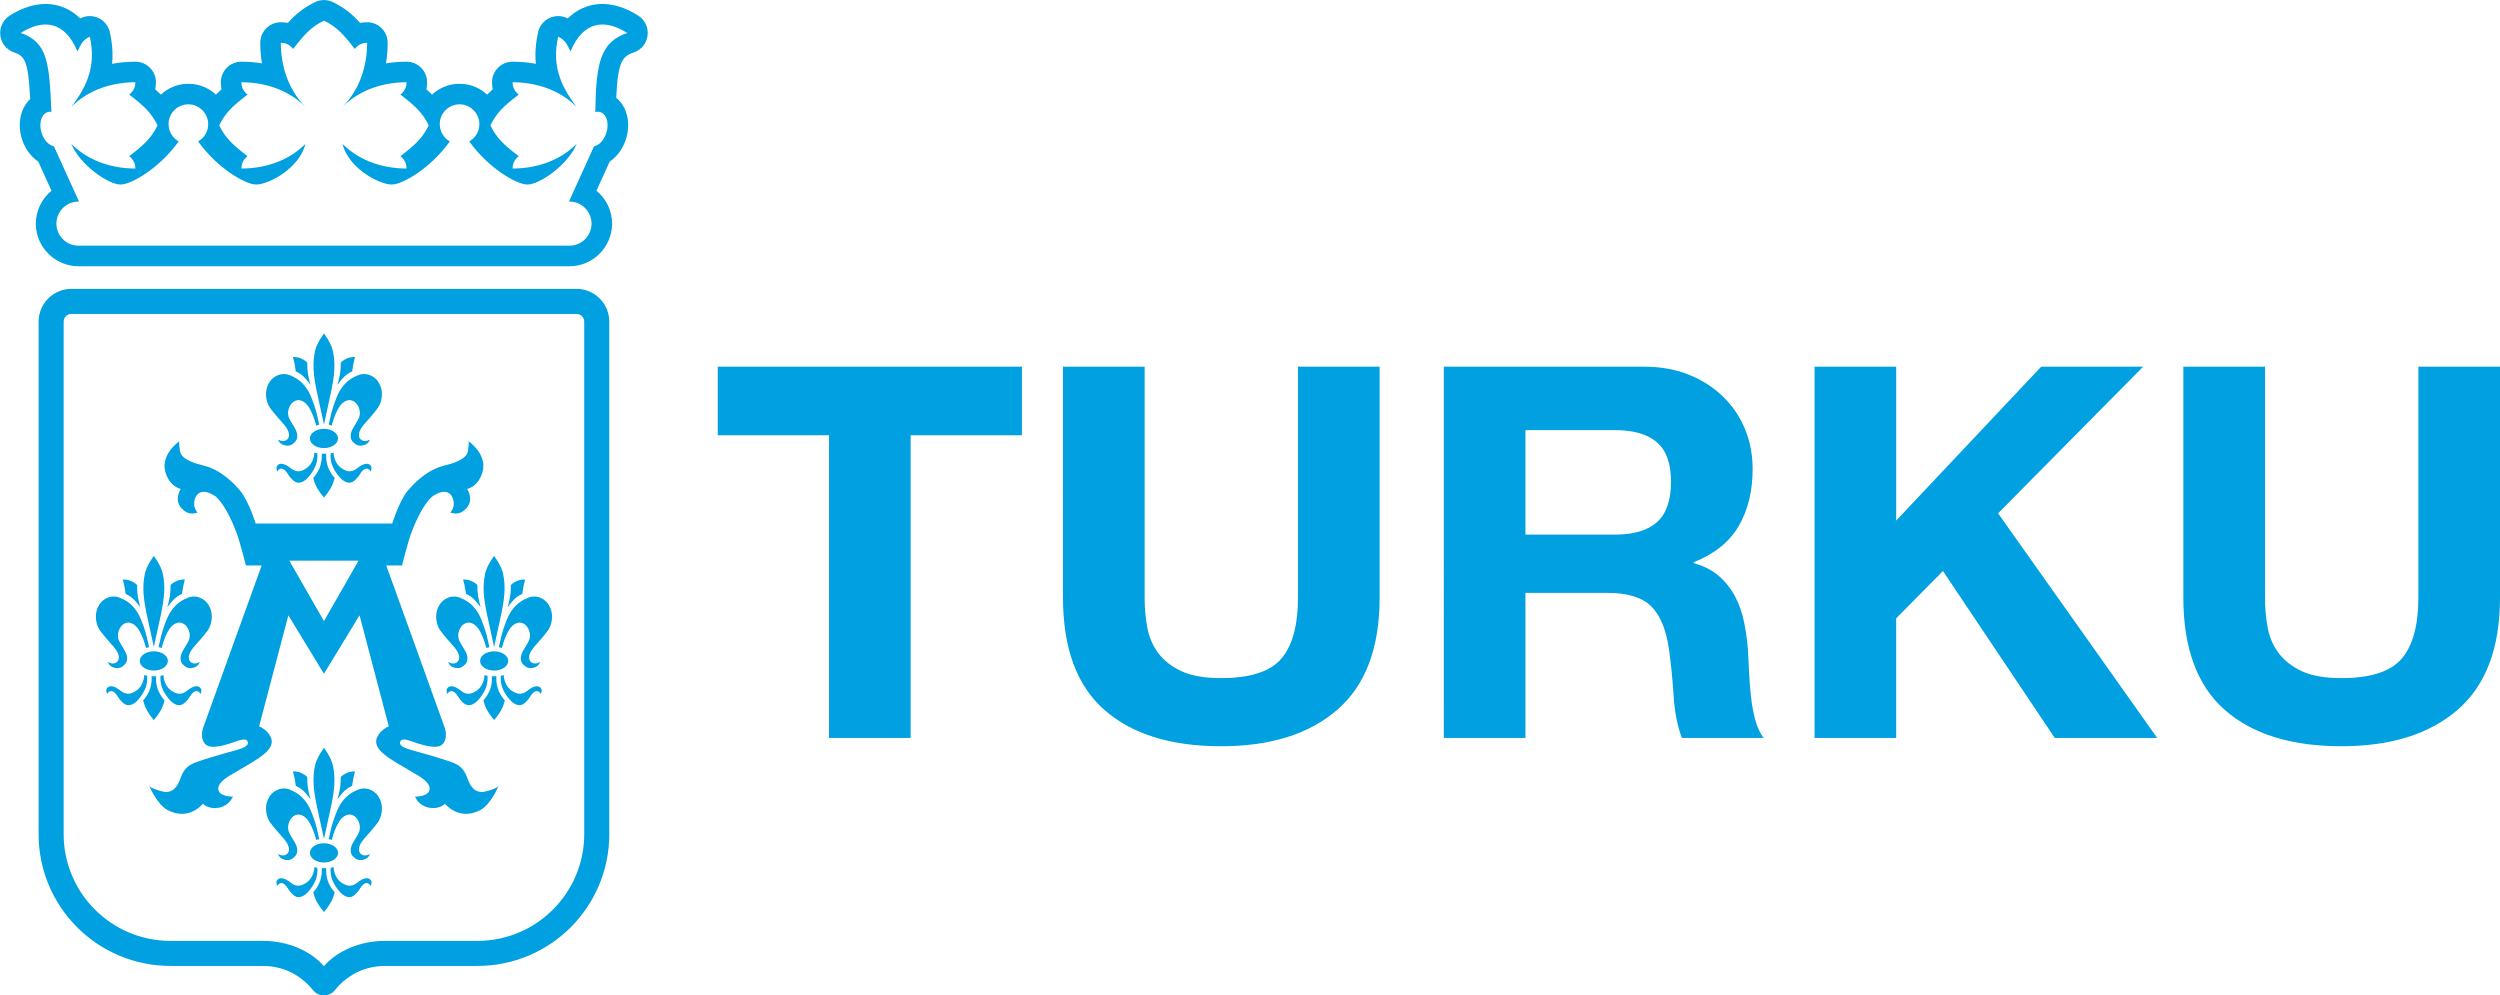 <?xml version="1.0" encoding="UTF-8" standalone="no"?>
<svg
   xmlns:dc="http://purl.org/dc/elements/1.1/"
   xmlns:cc="http://creativecommons.org/ns#"
   xmlns:rdf="http://www.w3.org/1999/02/22-rdf-syntax-ns#"
   xmlns:svg="http://www.w3.org/2000/svg"
   xmlns="http://www.w3.org/2000/svg"
   xmlns:sodipodi="http://sodipodi.sourceforge.net/DTD/sodipodi-0.dtd"
   xmlns:inkscape="http://www.inkscape.org/namespaces/inkscape"
   width="1000"
   height="398.127"
   viewBox="0 0 1000 398.127"
   version="1.1"
   id="svg4572"
   sodipodi:docname="Raisio Logo Negative.svg"
   inkscape:version="0.92.4 (5da689c313, 2019-01-14)">
  <defs
     id="defs4576" />
  <sodipodi:namedview
     pagecolor="#ffffff"
     bordercolor="#666666"
     borderopacity="1"
     objecttolerance="10"
     gridtolerance="10"
     guidetolerance="10"
     inkscape:pageopacity="0"
     inkscape:pageshadow="2"
     inkscape:window-width="1920"
     inkscape:window-height="1017"
     id="namedview4574"
     showgrid="false"
     fit-margin-top="0"
     fit-margin-left="0"
     fit-margin-right="0"
     fit-margin-bottom="0"
     inkscape:zoom="0.64648438"
     inkscape:cx="831.10497"
     inkscape:cy="142.7159"
     inkscape:window-x="1912"
     inkscape:window-y="-8"
     inkscape:window-maximized="1"
     inkscape:current-layer="svg4572" />
  <!-- Generator: Sketch 52.5 (67469) - http://www.bohemiancoding.com/sketch -->
  <title
     id="title4559">Raisio Logo Negative</title>
  <desc
     id="desc4561">Created with Sketch.</desc>
  <g
     transform="matrix(7.207,0,0,-7.207,983.156,283.822)"
     id="g7292">
    <path
       inkscape:connector-curvature="0"
       id="path7294"
       style="fill:#00a0e1;fill-opacity:1;fill-rule:nonzero;stroke:none"
       d="m 0,0 c -1.559,-1.358 -3.714,-2.036 -6.464,-2.036 -2.789,0 -4.949,0.674 -6.479,2.021 -1.529,1.346 -2.294,3.424 -2.294,6.232 V 19.03 h 4.531 V 6.217 c 0,-0.558 0.048,-1.106 0.144,-1.644 0.096,-0.539 0.298,-1.016 0.606,-1.428 0.308,-0.414 0.736,-0.752 1.284,-1.011 0.549,-0.26 1.285,-0.389 2.208,-0.389 1.615,0 2.731,0.361 3.347,1.082 0.616,0.721 0.924,1.852 0.924,3.39 V 19.03 h 4.53 V 6.217 C 2.337,3.428 1.558,1.356 0,0 m -31.176,19.03 v -8.542 l 8.05,8.542 h 5.657 l -8.051,-8.138 8.83,-12.466 h -5.685 l -6.204,9.263 -2.597,-2.625 v -6.638 h -4.531 V 19.03 Z M -46.789,9.709 c 1.039,0 1.818,0.231 2.337,0.692 0.519,0.463 0.779,1.213 0.779,2.252 0,1 -0.26,1.726 -0.779,2.178 -0.519,0.452 -1.298,0.678 -2.337,0.678 h -4.963 v -5.8 z m 1.615,9.321 c 0.924,0 1.756,-0.149 2.497,-0.447 0.74,-0.298 1.375,-0.708 1.905,-1.228 0.528,-0.518 0.932,-1.119 1.211,-1.802 0.279,-0.683 0.418,-1.419 0.418,-2.207 0,-1.213 -0.255,-2.262 -0.764,-3.145 -0.511,-0.885 -1.342,-1.559 -2.496,-2.022 V 8.122 c 0.558,-0.154 1.019,-0.389 1.385,-0.707 0.365,-0.318 0.664,-0.693 0.894,-1.124 0.231,-0.433 0.399,-0.911 0.505,-1.43 0.106,-0.52 0.178,-1.038 0.217,-1.558 0.019,-0.327 0.039,-0.711 0.058,-1.155 0.019,-0.442 0.052,-0.894 0.101,-1.356 0.048,-0.461 0.125,-0.9 0.231,-1.312 0.105,-0.414 0.264,-0.765 0.476,-1.054 h -4.532 c -0.25,0.654 -0.403,1.433 -0.461,2.339 -0.057,0.902 -0.144,1.768 -0.26,2.596 -0.154,1.077 -0.48,1.865 -0.98,2.366 -0.501,0.5 -1.318,0.75 -2.454,0.75 h -4.529 v -8.051 h -4.531 V 19.03 Z M -62.183,0 c -1.558,-1.358 -3.713,-2.036 -6.463,-2.036 -2.79,0 -4.949,0.674 -6.479,2.021 -1.529,1.346 -2.294,3.424 -2.294,6.232 V 19.03 h 4.531 V 6.217 c 0,-0.558 0.048,-1.106 0.144,-1.644 0.096,-0.539 0.298,-1.016 0.606,-1.428 0.307,-0.414 0.736,-0.752 1.284,-1.011 0.549,-0.26 1.284,-0.389 2.208,-0.389 1.615,0 2.731,0.361 3.347,1.082 0.615,0.721 0.923,1.852 0.923,3.39 V 19.03 h 4.531 V 6.217 c 0,-2.789 -0.78,-4.861 -2.338,-6.217 M -96.58,15.222 v 3.808 h 16.882 v -3.808 h -6.176 V -1.574 h -4.53 v 16.796 z m -7.411,-22.139 c 0,-3.264 -2.657,-5.921 -5.921,-5.921 h -5.124 c -1.408,0 -2.667,-0.561 -3.402,-1.404 -0.735,0.843 -1.993,1.404 -3.402,1.404 h -5.123 c -3.264,0 -5.921,2.656 -5.921,5.92 v 28.445 c 0,0.238 0.194,0.432 0.432,0.432 h 14.017 v 0 h 14.012 c 0.238,0 0.432,-0.193 0.432,-0.431 z m -0.432,30.267 h -14.017 v -0.001 h -14.012 c -1.007,0 -1.822,-0.816 -1.822,-1.822 V -6.918 c 0,-4.037 3.273,-7.31 7.311,-7.31 h 5.123 c 0.687,0 1.332,-0.191 1.82,-0.492 0.376,-0.222 0.706,-0.512 0.975,-0.852 0.154,-0.197 0.384,-0.293 0.61,-0.287 v 10e-4 c 0.224,-0.005 0.452,0.091 0.606,0.286 0.268,0.341 0.599,0.631 0.975,0.852 0.487,0.302 1.132,0.492 1.818,0.492 h 5.124 c 4.038,0 7.311,3.273 7.311,7.311 v 28.445 c 0,1.006 -0.816,1.822 -1.822,1.822 m -1.57,-18.945 c 0.148,0.214 0.401,0.85 0.004,1.449 -0.188,0.282 -0.639,0.554 -1.123,0.349 -0.224,-0.095 -0.74,-0.303 -1.092,-1.029 -0.12,-0.247 -0.295,-0.735 -0.381,-1.076 -0.067,-0.268 -0.144,-0.636 -0.144,-0.636 0,0 0.042,-0.009 0.086,-0.021 0.04,-0.012 0.081,-0.028 0.081,-0.028 0,0 0.138,0.589 0.414,1.029 0.188,0.301 0.563,0.551 0.906,0.243 0.192,-0.173 0.348,-0.586 0.148,-0.928 -0.062,-0.109 -0.175,-0.314 -0.27,-0.461 -0.095,-0.148 -0.268,-0.535 -0.022,-0.788 0.124,-0.129 0.32,-0.301 0.674,-0.156 0.213,0.087 0.273,0.286 0.273,0.286 0,0 -0.334,-0.207 -0.541,0.036 -0.081,0.097 -0.172,0.339 0.181,0.769 0.117,0.142 0.619,0.692 0.806,0.962 m -1.277,2.811 c 0,0 -0.221,0.022 -0.461,-0.083 -0.232,-0.101 -0.333,-0.223 -0.333,-0.223 0,0 0,-0.367 -0.04,-0.618 -0.045,-0.285 -0.142,-0.617 -0.142,-0.617 0,0 0.22,0.307 0.407,0.482 0.186,0.172 0.412,0.264 0.412,0.264 0,0 0.025,0.233 0.066,0.429 0.041,0.197 0.091,0.366 0.091,0.366 m -1.38,-2.161 c 0.28,1.231 0.284,1.832 0.157,2.472 -0.094,0.466 -0.501,1.001 -0.501,1.001 0,0 -0.408,-0.535 -0.501,-1.001 -0.127,-0.64 -0.123,-1.241 0.157,-2.472 0.069,-0.306 0.344,-1.583 0.344,-1.583 0,0 0.275,1.277 0.344,1.583 m -0.099,-9.299 c 0,0 -0.054,-0.133 -0.721,-0.302 -0.719,-0.182 -0.951,0.58 -1.012,0.754 -0.262,0.754 -0.772,0.831 -1.205,0.987 -0.432,0.155 -1.723,0.508 -1.947,0.572 -0.677,0.193 -0.61,0.387 -0.548,0.492 0.119,0.197 0.609,-0.026 0.928,-0.13 0.502,-0.162 0.837,-0.219 1.098,-0.187 0.492,0.059 0.562,0.627 0.433,1.016 -0.103,0.312 -3.257,9.038 -3.257,9.038 h 0.875 c 0,0 0.323,1.303 0.53,1.848 0.524,1.384 1.024,1.905 1.193,2.013 0.812,0.527 1.054,-0.002 1.101,-0.145 0.166,-0.505 -0.144,-0.771 -0.144,-0.771 0,0 0.14,-0.058 0.281,-0.062 0.246,-0.007 0.444,0.113 0.613,0.295 0.44,0.472 0.042,1.073 0.042,1.073 0,0 0.593,0.096 0.845,0.911 0.309,1.002 -0.77,1.736 -0.77,1.736 0,0 0.046,-0.07 -0.034,-0.556 -0.08,-0.486 -0.921,-0.7 -1.321,-0.799 -0.932,-0.232 -1.609,-0.919 -2.006,-1.38 -0.478,-0.556 -0.871,-1.833 -0.871,-1.833 h -3.791 -0.001 -3.79 c 0,0 -0.394,1.277 -0.872,1.833 -0.396,0.461 -1.073,1.148 -2.006,1.38 -0.399,0.099 -1.24,0.313 -1.321,0.799 -0.08,0.486 -0.033,0.556 -0.033,0.556 0,0 -1.08,-0.734 -0.77,-1.736 0.251,-0.815 0.845,-0.911 0.845,-0.911 0,0 -0.398,-0.601 0.041,-1.073 0.169,-0.182 0.367,-0.302 0.613,-0.295 0.141,0.004 0.282,0.062 0.282,0.062 0,0 -0.311,0.266 -0.145,0.771 0.046,0.143 0.289,0.672 1.102,0.145 0.168,-0.108 0.669,-0.629 1.192,-2.013 0.208,-0.545 0.531,-1.848 0.531,-1.848 h 0.875 c 0,0 -3.155,-8.726 -3.258,-9.038 -0.128,-0.389 -0.059,-0.957 0.433,-1.016 0.261,-0.032 0.596,0.025 1.098,0.187 0.32,0.104 0.809,0.327 0.928,0.13 0.062,-0.105 0.129,-0.299 -0.547,-0.492 -0.225,-0.064 -1.516,-0.417 -1.948,-0.572 -0.433,-0.156 -0.943,-0.233 -1.205,-0.987 -0.061,-0.174 -0.293,-0.936 -1.011,-0.754 -0.667,0.169 -0.721,0.302 -0.721,0.302 0,0 0.413,-1.033 1.036,-1.348 1.185,-0.6 1.934,0.366 1.934,0.366 0,0 0.31,-0.351 0.946,-0.207 0.24,0.054 0.463,0.21 0.595,0.389 0.068,0.09 0.123,0.211 0.123,0.211 0,0 -0.655,-0.012 -0.784,0.313 -0.07,0.176 -0.063,0.429 0.576,0.839 0.204,0.131 1.182,0.676 1.586,0.95 0.416,0.281 0.974,0.702 0.711,1.225 -0.21,0.416 -0.634,0.575 -0.634,0.575 l 1.623,6.163 1.975,-3.243 h 0.001 l 1.975,3.243 1.623,-6.163 c 0,0 -0.424,-0.159 -0.634,-0.575 -0.263,-0.523 0.296,-0.944 0.711,-1.225 0.404,-0.274 1.381,-0.819 1.586,-0.95 0.64,-0.41 0.647,-0.663 0.576,-0.839 -0.129,-0.325 -0.783,-0.313 -0.783,-0.313 0,0 0.054,-0.121 0.122,-0.211 0.133,-0.179 0.356,-0.335 0.595,-0.389 0.635,-0.144 0.946,0.207 0.946,0.207 0,0 0.749,-0.966 1.936,-0.366 0.621,0.315 1.035,1.348 1.035,1.348 m -7.767,12.509 -1.921,-3.356 h -0.001 l -1.921,3.356 h 1.921 0.001 z m 1.08,8.489 c 0.147,0.213 0.401,0.85 0.003,1.448 -0.188,0.283 -0.638,0.554 -1.122,0.349 -0.223,-0.095 -0.741,-0.302 -1.093,-1.028 -0.119,-0.248 -0.294,-0.735 -0.381,-1.077 -0.067,-0.268 -0.144,-0.635 -0.144,-0.635 0,0 0.043,-0.009 0.087,-0.022 0.04,-0.011 0.08,-0.027 0.08,-0.027 0,0 0.138,0.589 0.414,1.029 0.189,0.3 0.564,0.551 0.907,0.242 0.192,-0.172 0.348,-0.585 0.148,-0.928 -0.063,-0.108 -0.174,-0.313 -0.271,-0.462 -0.095,-0.147 -0.267,-0.533 -0.022,-0.787 0.125,-0.129 0.321,-0.301 0.675,-0.156 0.213,0.087 0.273,0.286 0.273,0.286 0,0 -0.335,-0.206 -0.541,0.036 -0.082,0.097 -0.173,0.339 0.181,0.77 0.117,0.141 0.619,0.691 0.806,0.962 m -2.657,0.65 c 0.279,1.23 0.284,1.831 0.156,2.472 -0.093,0.466 -0.5,1 -0.5,1 0,0 -0.408,-0.534 -0.501,-1 -0.127,-0.641 -0.123,-1.242 0.156,-2.472 0.07,-0.307 0.345,-1.583 0.345,-1.583 0,0 0.275,1.276 0.344,1.583 m -1.179,-4.467 c 0.078,0.092 0.332,0.4 0.431,0.791 0.056,0.226 0.035,0.49 0.035,0.49 l -0.163,0.044 c 0,0 -0.005,-0.556 -0.422,-0.852 -0.224,-0.158 -0.521,-0.307 -0.87,-0.033 -0.06,0.047 -0.405,0.345 -0.663,0.243 -0.081,-0.031 -0.163,-0.105 -0.148,-0.255 0.004,-0.052 0.038,-0.158 0.038,-0.158 0,0 0.086,0.189 0.266,0.162 0.191,-0.028 0.339,-0.326 0.401,-0.408 0.063,-0.082 0.281,-0.371 0.51,-0.371 0.136,0 0.335,0.049 0.585,0.347 m 1.429,-0.081 c 0,0 -0.187,0.192 -0.323,0.49 -0.197,0.429 -0.144,0.854 -0.144,0.854 0,0 -0.036,-0.002 -0.064,-0.002 -0.03,0 -0.063,-0.002 -0.063,-0.002 0,0 -0.034,0.002 -0.062,0.002 -0.029,0 -0.066,0.002 -0.066,0.002 0,0 0.053,-0.425 -0.143,-0.854 -0.137,-0.298 -0.324,-0.49 -0.324,-0.49 0,0 0.075,-0.315 0.209,-0.549 0.16,-0.282 0.386,-0.541 0.386,-0.541 0,0 0.225,0.259 0.385,0.541 0.133,0.234 0.209,0.549 0.209,0.549 m -0.594,1.656 c 0.43,0 0.781,0.239 0.781,0.535 0,0.295 -0.351,0.534 -0.781,0.534 -0.431,0 -0.781,-0.239 -0.781,-0.534 0,-0.296 0.35,-0.535 0.781,-0.535 m 0.953,-1.102 c -0.416,0.296 -0.421,0.852 -0.421,0.852 l -0.163,-0.044 c 0,0 -0.022,-0.264 0.034,-0.49 0.099,-0.391 0.354,-0.699 0.431,-0.791 0.251,-0.298 0.45,-0.347 0.585,-0.347 0.229,0 0.447,0.289 0.51,0.371 0.063,0.082 0.21,0.38 0.402,0.408 0.18,0.027 0.265,-0.162 0.265,-0.162 0,0 0.034,0.106 0.039,0.158 0.014,0.15 -0.068,0.224 -0.149,0.255 -0.257,0.102 -0.603,-0.196 -0.662,-0.243 -0.349,-0.274 -0.647,-0.125 -0.871,0.033 m -2.835,5.141 c -0.484,0.205 -0.935,-0.066 -1.123,-0.349 -0.398,-0.598 -0.144,-1.235 0.003,-1.448 0.188,-0.271 0.689,-0.821 0.806,-0.962 0.354,-0.431 0.264,-0.673 0.181,-0.77 -0.206,-0.242 -0.541,-0.036 -0.541,-0.036 0,0 0.06,-0.199 0.274,-0.286 0.354,-0.145 0.55,0.027 0.674,0.156 0.245,0.254 0.074,0.64 -0.022,0.787 -0.095,0.149 -0.207,0.354 -0.27,0.462 -0.201,0.343 -0.044,0.756 0.148,0.928 0.343,0.309 0.717,0.058 0.906,-0.242 0.277,-0.44 0.414,-1.029 0.414,-1.029 0,0 0.041,0.016 0.08,0.027 0.044,0.013 0.087,0.022 0.087,0.022 0,0 -0.077,0.367 -0.144,0.635 -0.086,0.342 -0.261,0.829 -0.381,1.077 -0.352,0.726 -0.869,0.933 -1.092,1.028 m -7.217,-13.496 c 0.279,1.231 0.283,1.832 0.156,2.472 -0.093,0.466 -0.501,1.001 -0.501,1.001 0,0 -0.407,-0.535 -0.5,-1.001 -0.127,-0.64 -0.123,-1.241 0.155,-2.472 0.07,-0.306 0.345,-1.583 0.345,-1.583 0,0 0.275,1.277 0.345,1.583 m -1.092,0.62 c 0,0 -0.097,0.332 -0.143,0.617 -0.04,0.251 -0.039,0.618 -0.039,0.618 0,0 -0.101,0.122 -0.333,0.223 -0.241,0.105 -0.462,0.083 -0.462,0.083 0,0 0.05,-0.169 0.091,-0.366 0.041,-0.196 0.066,-0.429 0.066,-0.429 0,0 0.226,-0.092 0.411,-0.264 0.188,-0.175 0.409,-0.482 0.409,-0.482 m -1.135,0.528 c -0.483,0.205 -0.935,-0.067 -1.123,-0.349 -0.398,-0.599 -0.144,-1.235 0.004,-1.449 0.188,-0.27 0.689,-0.82 0.806,-0.962 0.354,-0.43 0.262,-0.672 0.181,-0.769 -0.206,-0.243 -0.542,-0.036 -0.542,-0.036 0,0 0.061,-0.199 0.274,-0.286 0.354,-0.145 0.55,0.027 0.674,0.156 0.246,0.253 0.074,0.64 -0.022,0.788 -0.095,0.147 -0.207,0.352 -0.271,0.461 -0.199,0.342 -0.042,0.755 0.149,0.928 0.342,0.308 0.718,0.058 0.906,-0.243 0.276,-0.44 0.415,-1.029 0.415,-1.029 0,0 0.04,0.016 0.08,0.028 0.044,0.012 0.086,0.021 0.086,0.021 0,0 -0.076,0.368 -0.144,0.636 -0.085,0.341 -0.261,0.829 -0.381,1.076 -0.352,0.726 -0.868,0.934 -1.092,1.029 m -0.753,-5.186 c 0.005,-0.053 0.038,-0.158 0.038,-0.158 0,0 0.087,0.189 0.266,0.162 0.192,-0.028 0.339,-0.326 0.402,-0.408 0.062,-0.082 0.281,-0.372 0.51,-0.372 0.136,0 0.335,0.05 0.585,0.347 0.077,0.093 0.332,0.4 0.43,0.792 0.057,0.226 0.035,0.489 0.035,0.489 l -0.163,0.045 c 0,0 -0.004,-0.556 -0.422,-0.852 -0.223,-0.158 -0.521,-0.308 -0.87,-0.033 -0.06,0.047 -0.405,0.345 -0.662,0.243 -0.081,-0.032 -0.163,-0.104 -0.149,-0.255 m 5.27,0 c 0.015,0.151 -0.067,0.223 -0.148,0.255 -0.258,0.102 -0.603,-0.196 -0.662,-0.243 -0.349,-0.275 -0.647,-0.125 -0.871,0.033 -0.417,0.296 -0.422,0.852 -0.422,0.852 l -0.162,-0.045 c 0,0 -0.022,-0.263 0.034,-0.489 0.098,-0.392 0.354,-0.699 0.43,-0.792 0.251,-0.297 0.45,-0.347 0.585,-0.347 0.23,0 0.448,0.29 0.511,0.372 0.063,0.082 0.21,0.38 0.402,0.408 0.18,0.027 0.265,-0.162 0.265,-0.162 0,0 0.033,0.105 0.038,0.158 m -1.855,1.681 c 0,0.295 -0.349,0.535 -0.78,0.535 -0.431,0 -0.78,-0.24 -0.78,-0.535 0,-0.294 0.349,-0.533 0.78,-0.533 0.431,0 0.78,0.239 0.78,0.533 m 0.854,4.152 c 0.04,0.197 0.091,0.366 0.091,0.366 0,0 -0.221,0.022 -0.463,-0.083 -0.231,-0.101 -0.333,-0.223 -0.333,-0.223 0,0 0.002,-0.367 -0.039,-0.618 -0.045,-0.285 -0.142,-0.617 -0.142,-0.617 0,0 0.22,0.307 0.408,0.482 0.185,0.172 0.411,0.264 0.411,0.264 0,0 0.026,0.233 0.067,0.429 m 0.248,-0.647 c -0.223,-0.095 -0.74,-0.303 -1.092,-1.029 -0.12,-0.247 -0.295,-0.735 -0.381,-1.076 -0.068,-0.268 -0.144,-0.636 -0.144,-0.636 0,0 0.042,-0.009 0.087,-0.021 0.039,-0.012 0.08,-0.028 0.08,-0.028 0,0 0.138,0.589 0.414,1.029 0.189,0.301 0.564,0.551 0.906,0.243 0.193,-0.173 0.349,-0.586 0.149,-0.928 -0.063,-0.109 -0.176,-0.314 -0.271,-0.461 -0.095,-0.148 -0.267,-0.535 -0.022,-0.788 0.125,-0.129 0.32,-0.301 0.674,-0.156 0.213,0.087 0.274,0.286 0.274,0.286 0,0 -0.335,-0.207 -0.541,0.036 -0.082,0.097 -0.173,0.339 0.18,0.769 0.117,0.142 0.619,0.692 0.806,0.962 0.148,0.214 0.402,0.85 0.004,1.449 -0.188,0.282 -0.639,0.554 -1.123,0.349 m -2.476,-5.695 c 0,0 0.075,-0.315 0.209,-0.55 0.159,-0.281 0.385,-0.54 0.385,-0.54 0,0 0.226,0.259 0.386,0.54 0.133,0.235 0.209,0.55 0.209,0.55 0,0 -0.188,0.192 -0.323,0.49 -0.197,0.429 -0.144,0.854 -0.144,0.854 0,0 -0.037,-0.002 -0.066,-0.002 -0.029,0 -0.062,-0.002 -0.062,-0.002 0,0 -0.033,0.002 -0.062,0.002 -0.028,0 -0.065,0.002 -0.065,0.002 0,0 0.053,-0.425 -0.143,-0.854 -0.137,-0.298 -0.324,-0.49 -0.324,-0.49 m 8.882,-5.004 c 0.188,-0.175 0.408,-0.481 0.408,-0.481 0,0 -0.097,0.331 -0.142,0.616 -0.041,0.251 -0.039,0.619 -0.039,0.619 0,0 -0.102,0.121 -0.334,0.222 -0.24,0.106 -0.462,0.083 -0.462,0.083 0,0 0.051,-0.169 0.091,-0.365 0.041,-0.197 0.066,-0.43 0.066,-0.43 0,0 0.227,-0.092 0.412,-0.264 m -1.849,-0.303 c -0.398,-0.598 -0.144,-1.235 0.003,-1.448 0.188,-0.271 0.689,-0.821 0.806,-0.962 0.354,-0.431 0.264,-0.672 0.181,-0.769 -0.206,-0.244 -0.541,-0.037 -0.541,-0.037 0,0 0.06,-0.199 0.274,-0.286 0.354,-0.144 0.55,0.028 0.674,0.156 0.245,0.254 0.074,0.64 -0.022,0.788 -0.095,0.148 -0.207,0.353 -0.27,0.461 -0.201,0.342 -0.044,0.756 0.148,0.929 0.343,0.307 0.717,0.057 0.906,-0.243 0.277,-0.44 0.414,-1.03 0.414,-1.03 0,0 0.041,0.017 0.08,0.028 0.044,0.013 0.087,0.022 0.087,0.022 0,0 -0.077,0.367 -0.144,0.635 -0.086,0.341 -0.261,0.829 -0.381,1.076 -0.352,0.727 -0.869,0.934 -1.092,1.029 -0.484,0.205 -0.935,-0.067 -1.123,-0.349 m 0.37,-4.837 c 0.004,-0.052 0.038,-0.158 0.038,-0.158 0,0 0.086,0.189 0.265,0.162 0.192,-0.029 0.34,-0.325 0.402,-0.408 0.063,-0.082 0.281,-0.371 0.51,-0.371 0.136,0 0.335,0.049 0.586,0.347 0.077,0.092 0.331,0.4 0.43,0.791 0.056,0.226 0.035,0.489 0.035,0.489 l -0.163,0.044 c 0,0 -0.005,-0.555 -0.422,-0.851 -0.224,-0.158 -0.521,-0.307 -0.87,-0.033 -0.06,0.046 -0.405,0.345 -0.663,0.244 -0.081,-0.033 -0.163,-0.106 -0.148,-0.256 m 2.04,-0.509 c 0,0 0.075,-0.315 0.209,-0.549 0.16,-0.282 0.386,-0.542 0.386,-0.542 0,0 0.225,0.26 0.385,0.542 0.133,0.234 0.209,0.549 0.209,0.549 0,0 -0.187,0.192 -0.323,0.49 -0.197,0.429 -0.144,0.854 -0.144,0.854 0,0 -0.036,-10e-4 -0.064,-10e-4 -0.03,0 -0.063,-0.003 -0.063,-0.003 0,0 -0.034,0.003 -0.063,0.003 -0.028,0 -0.065,10e-4 -0.065,10e-4 0,0 0.053,-0.425 -0.143,-0.854 -0.137,-0.298 -0.324,-0.49 -0.324,-0.49 m 1.429,0.081 c 0.251,-0.298 0.45,-0.347 0.585,-0.347 0.229,0 0.447,0.289 0.51,0.371 0.063,0.083 0.21,0.379 0.402,0.408 0.18,0.027 0.265,-0.162 0.265,-0.162 0,0 0.034,0.106 0.039,0.158 0.014,0.15 -0.068,0.223 -0.149,0.256 -0.257,0.101 -0.603,-0.198 -0.662,-0.244 -0.349,-0.274 -0.647,-0.125 -0.871,0.033 -0.416,0.296 -0.421,0.851 -0.421,0.851 l -0.163,-0.044 c 0,0 -0.022,-0.263 0.034,-0.489 0.099,-0.391 0.354,-0.699 0.431,-0.791 m -0.834,2.644 c -0.431,0 -0.781,-0.24 -0.781,-0.534 0,-0.295 0.35,-0.534 0.781,-0.534 0.43,0 0.781,0.239 0.781,0.534 0,0.294 -0.351,0.534 -0.781,0.534 m 0,0.24 c 0,0 0.275,1.276 0.344,1.583 0.279,1.23 0.284,1.832 0.156,2.472 -0.093,0.466 -0.5,1.001 -0.5,1.001 0,0 -0.408,-0.535 -0.501,-1.001 -0.127,-0.64 -0.123,-1.242 0.156,-2.472 0.07,-0.307 0.345,-1.583 0.345,-1.583 m 1.633,3.378 c 0.041,0.196 0.091,0.365 0.091,0.365 0,0 -0.221,0.023 -0.462,-0.083 -0.231,-0.101 -0.332,-0.222 -0.332,-0.222 0,0 0,-0.368 -0.039,-0.619 -0.047,-0.285 -0.143,-0.616 -0.143,-0.616 0,0 0.22,0.306 0.407,0.481 0.186,0.172 0.412,0.264 0.412,0.264 0,0 0.025,0.233 0.066,0.43 m 1.368,-2.445 c 0.147,0.213 0.401,0.85 0.003,1.448 -0.188,0.282 -0.638,0.554 -1.122,0.349 -0.223,-0.095 -0.741,-0.302 -1.093,-1.029 -0.119,-0.247 -0.294,-0.735 -0.381,-1.076 -0.067,-0.268 -0.144,-0.635 -0.144,-0.635 0,0 0.043,-0.009 0.087,-0.022 0.04,-0.011 0.08,-0.028 0.08,-0.028 0,0 0.138,0.59 0.414,1.03 0.189,0.3 0.564,0.55 0.907,0.243 0.192,-0.173 0.348,-0.587 0.148,-0.929 -0.063,-0.108 -0.174,-0.313 -0.271,-0.461 -0.095,-0.148 -0.267,-0.534 -0.022,-0.788 0.125,-0.128 0.321,-0.3 0.675,-0.156 0.213,0.087 0.273,0.286 0.273,0.286 0,0 -0.335,-0.207 -0.541,0.037 -0.082,0.097 -0.173,0.338 0.181,0.769 0.117,0.141 0.619,0.691 0.806,0.962 m 6.827,6.205 c 0.134,0.235 0.21,0.55 0.21,0.55 0,0 -0.188,0.192 -0.324,0.49 -0.197,0.429 -0.143,0.854 -0.143,0.854 0,0 -0.038,-0.002 -0.066,-0.002 -0.029,0 -0.062,-0.002 -0.062,-0.002 0,0 -0.033,0.002 -0.062,0.002 -0.029,0 -0.066,0.002 -0.066,0.002 0,0 0.054,-0.425 -0.143,-0.854 -0.137,-0.298 -0.324,-0.49 -0.324,-0.49 0,0 0.076,-0.315 0.21,-0.55 0.16,-0.281 0.385,-0.54 0.385,-0.54 0,0 0.225,0.259 0.385,0.54 m -0.385,3.275 c -0.431,0 -0.78,-0.24 -0.78,-0.535 0,-0.294 0.349,-0.533 0.78,-0.533 0.431,0 0.781,0.239 0.781,0.533 0,0.295 -0.35,0.535 -0.781,0.535 m -2.487,-1.961 c -0.081,-0.032 -0.162,-0.105 -0.149,-0.255 0.006,-0.053 0.039,-0.158 0.039,-0.158 0,0 0.086,0.189 0.266,0.162 0.191,-0.028 0.339,-0.326 0.401,-0.408 0.063,-0.082 0.281,-0.372 0.511,-0.372 0.135,0 0.334,0.05 0.585,0.347 0.077,0.093 0.332,0.4 0.43,0.792 0.057,0.226 0.035,0.489 0.035,0.489 l -0.163,0.045 c 0,0 -0.005,-0.556 -0.421,-0.852 -0.225,-0.158 -0.523,-0.308 -0.871,-0.033 -0.06,0.047 -0.405,0.345 -0.663,0.243 m 1.331,4.885 c 0.188,-0.175 0.408,-0.482 0.408,-0.482 0,0 -0.096,0.332 -0.142,0.617 -0.041,0.251 -0.04,0.618 -0.04,0.618 0,0 -0.101,0.122 -0.333,0.223 -0.24,0.105 -0.462,0.083 -0.462,0.083 0,0 0.051,-0.169 0.092,-0.366 0.041,-0.196 0.066,-0.429 0.066,-0.429 0,0 0.226,-0.092 0.411,-0.264 m 0.747,-2.059 c -0.086,0.341 -0.261,0.829 -0.381,1.076 -0.351,0.726 -0.869,0.934 -1.092,1.029 -0.483,0.205 -0.935,-0.067 -1.123,-0.349 -0.398,-0.599 -0.144,-1.235 0.004,-1.449 0.187,-0.27 0.689,-0.82 0.806,-0.962 0.353,-0.43 0.263,-0.672 0.181,-0.769 -0.206,-0.243 -0.542,-0.037 -0.542,-0.037 0,0 0.06,-0.198 0.274,-0.285 0.353,-0.145 0.55,0.027 0.674,0.156 0.246,0.253 0.074,0.64 -0.022,0.788 -0.095,0.147 -0.208,0.352 -0.271,0.461 -0.199,0.342 -0.042,0.755 0.149,0.928 0.342,0.308 0.718,0.058 0.906,-0.243 0.276,-0.44 0.414,-1.029 0.414,-1.029 0,0 0.041,0.016 0.08,0.028 0.044,0.012 0.087,0.021 0.087,0.021 0,0 -0.076,0.368 -0.144,0.636 m 1.243,-3.51 c 0.251,-0.297 0.45,-0.346 0.585,-0.346 0.229,0 0.448,0.289 0.51,0.371 0.063,0.082 0.211,0.38 0.402,0.408 0.18,0.027 0.266,-0.162 0.266,-0.162 0,0 0.033,0.105 0.038,0.158 0.014,0.15 -0.068,0.223 -0.149,0.255 -0.258,0.102 -0.602,-0.196 -0.662,-0.243 -0.348,-0.275 -0.646,-0.125 -0.87,0.033 -0.417,0.296 -0.422,0.852 -0.422,0.852 l -0.163,-0.045 c 0,0 -0.022,-0.263 0.035,-0.489 0.098,-0.392 0.353,-0.699 0.43,-0.792 m -8.553,18.977 c 0,0 -0.221,0.022 -0.462,-0.083 -0.231,-0.102 -0.332,-0.224 -0.332,-0.224 0,0 0,-0.367 -0.039,-0.618 -0.047,-0.285 -0.143,-0.616 -0.143,-0.616 0,0 0.22,0.307 0.407,0.481 0.186,0.172 0.412,0.264 0.412,0.264 0,0 0.025,0.232 0.066,0.429 0.041,0.197 0.091,0.367 0.091,0.367 m -2.472,-1.541 c 0,0 -0.097,0.331 -0.142,0.616 -0.041,0.251 -0.039,0.618 -0.039,0.618 0,0 -0.102,0.122 -0.334,0.224 -0.24,0.105 -0.462,0.083 -0.462,0.083 0,0 0.051,-0.17 0.091,-0.367 0.041,-0.197 0.066,-0.429 0.066,-0.429 0,0 0.227,-0.092 0.412,-0.264 0.188,-0.174 0.408,-0.481 0.408,-0.481 m 15.806,15.135 c 0.106,0.031 0.214,0.03 0.314,-0.012 0.337,-0.138 0.465,-0.666 0.288,-1.179 -0.134,-0.386 -0.402,-0.654 -0.67,-0.705 l -1.394,-3.068 h 0.025 c 0.678,0 1.227,-0.548 1.229,-1.225 v 0.005 -0.009 0.004 c -0.002,-0.676 -0.551,-1.225 -1.229,-1.225 h -27.243 c -0.678,0 -1.227,0.549 -1.229,1.225 v -0.004 0.009 -0.005 c 0.002,0.677 0.551,1.225 1.229,1.225 h 0.026 l -1.394,3.068 c -0.268,0.051 -0.537,0.319 -0.671,0.705 -0.178,0.513 -0.049,1.041 0.288,1.179 0.078,0.032 0.161,0.04 0.244,0.028 -0.114,2.725 -0.212,3.863 -1.701,4.379 1.3,0.821 2.463,0.615 3.147,-1.027 0.205,0.411 0.274,0.616 0.684,0.821 0.342,-1.505 -0.068,-2.667 -1.026,-3.899 1.026,1.026 2.394,1.368 3.558,1.368 0,-0.205 -0.069,-0.479 -0.343,-0.684 0.889,-0.684 1.231,-1.027 1.574,-1.71 -0.343,-0.685 -0.685,-1.027 -1.574,-1.711 0.274,-0.205 0.343,-0.478 0.343,-0.684 -1.164,0 -2.532,0.342 -3.558,1.368 0.479,-1.162 2.052,-2.257 2.736,-2.257 0.579,0 2.136,0.88 3.223,2.393 -0.334,0.189 -0.56,0.548 -0.56,0.959 0,0.649 0.561,1.166 1.225,1.093 0.51,-0.055 0.921,-0.475 0.97,-0.985 0.044,-0.456 -0.191,-0.861 -0.555,-1.067 1.087,-1.513 2.644,-2.393 3.223,-2.393 0.684,0 2.395,0.889 2.736,2.257 -1.026,-1.026 -2.394,-1.368 -3.557,-1.368 0,0.206 0.068,0.479 0.342,0.684 -0.889,0.684 -1.232,1.026 -1.574,1.711 0.342,0.683 0.685,1.026 1.574,1.71 -0.274,0.205 -0.342,0.479 -0.342,0.684 1.163,0 2.531,-0.342 3.557,-1.368 -1.026,1.026 -1.368,2.394 -1.368,3.557 0.206,0 0.479,-0.068 0.684,-0.342 0.684,0.89 1.026,1.232 1.711,1.574 0.684,-0.342 1.026,-0.684 1.71,-1.574 0.205,0.274 0.479,0.342 0.684,0.342 0,-1.163 -0.342,-2.531 -1.368,-3.557 1.026,1.026 2.394,1.368 3.558,1.368 0,-0.205 -0.069,-0.479 -0.343,-0.684 0.89,-0.684 1.232,-1.027 1.574,-1.71 -0.342,-0.685 -0.684,-1.027 -1.574,-1.711 0.274,-0.205 0.343,-0.478 0.343,-0.684 -1.164,0 -2.532,0.342 -3.558,1.368 0.342,-1.368 2.052,-2.257 2.736,-2.257 0.579,0 2.136,0.88 3.223,2.393 -0.334,0.189 -0.56,0.548 -0.56,0.959 0,0.649 0.561,1.166 1.225,1.093 0.509,-0.055 0.921,-0.475 0.97,-0.985 0.043,-0.456 -0.192,-0.861 -0.555,-1.067 1.087,-1.513 2.644,-2.393 3.223,-2.393 0.684,0 2.257,1.095 2.736,2.257 -1.026,-1.026 -2.394,-1.368 -3.557,-1.368 0,0.206 0.068,0.479 0.342,0.684 -0.89,0.684 -1.232,1.026 -1.574,1.711 0.342,0.683 0.684,1.026 1.574,1.71 -0.274,0.205 -0.342,0.479 -0.342,0.684 1.163,0 2.531,-0.342 3.557,-1.368 -0.957,1.232 -1.368,2.394 -1.026,3.899 0.41,-0.205 0.479,-0.41 0.684,-0.821 0.684,1.642 1.847,1.848 3.147,1.027 -1.492,-0.517 -1.732,-1.659 -1.771,-4.395 m 2.38,5.359 c -0.678,0.428 -1.346,0.645 -1.986,0.645 -0.481,0 -1.238,-0.13 -1.923,-0.804 -0.007,0.003 -0.014,0.006 -0.02,0.01 -0.314,0.156 -0.682,0.161 -0.999,0.011 -0.316,-0.15 -0.547,-0.437 -0.624,-0.778 -0.139,-0.614 -0.183,-1.196 -0.126,-1.763 -0.416,0.078 -0.849,0.118 -1.293,0.118 -0.63,0 -1.141,-0.51 -1.141,-1.14 0,-0.133 0.013,-0.263 0.038,-0.39 -0.112,-0.1 -0.215,-0.198 -0.312,-0.297 -0.343,0.32 -0.787,0.534 -1.278,0.588 -0.083,0.009 -0.166,0.014 -0.249,0.014 -0.589,0 -1.126,-0.229 -1.527,-0.602 -0.097,0.099 -0.2,0.197 -0.312,0.297 0.026,0.127 0.038,0.257 0.038,0.39 0,0.63 -0.511,1.14 -1.14,1.14 -0.391,0 -0.772,-0.03 -1.141,-0.092 0.061,0.37 0.091,0.751 0.091,1.141 0,0.63 -0.51,1.141 -1.14,1.141 -0.133,0 -0.264,-0.013 -0.391,-0.037 -0.447,0.502 -0.861,0.832 -1.493,1.148 -0.321,0.161 -0.699,0.161 -1.02,0 -0.633,-0.316 -1.046,-0.646 -1.495,-1.148 -0.126,0.024 -0.257,0.037 -0.39,0.037 -0.63,0 -1.14,-0.511 -1.14,-1.141 0,-0.39 0.031,-0.771 0.092,-1.141 -0.37,0.062 -0.751,0.092 -1.141,0.092 -0.63,0 -1.141,-0.51 -1.141,-1.14 0,-0.133 0.013,-0.263 0.038,-0.39 -0.112,-0.1 -0.215,-0.198 -0.312,-0.297 -0.343,0.32 -0.787,0.534 -1.278,0.588 -0.083,0.009 -0.166,0.014 -0.249,0.014 -0.59,0 -1.126,-0.229 -1.526,-0.602 -0.097,0.099 -0.2,0.197 -0.313,0.297 0.025,0.127 0.038,0.257 0.038,0.39 0,0.63 -0.511,1.14 -1.14,1.14 -0.444,0 -0.877,-0.04 -1.294,-0.118 0.057,0.567 0.014,1.149 -0.125,1.762 -0.078,0.342 -0.309,0.629 -0.625,0.779 -0.317,0.15 -0.684,0.145 -0.998,-0.011 -0.006,-0.004 -0.013,-0.007 -0.02,-0.01 -0.686,0.674 -1.442,0.804 -1.923,0.804 -0.641,0 -1.309,-0.217 -1.987,-0.645 -0.371,-0.234 -0.575,-0.66 -0.524,-1.095 0.05,-0.436 0.346,-0.804 0.76,-0.947 0.609,-0.211 0.784,-0.469 0.899,-2.594 -0.551,-0.517 -0.74,-1.406 -0.435,-2.288 0.176,-0.505 0.491,-0.92 0.882,-1.18 l 0.734,-1.616 c -0.517,-0.425 -0.853,-1.066 -0.869,-1.786 0,-0.012 -0.001,-0.025 -0.001,-0.037 v -0.009 -0.02 c 0.017,-1.293 1.075,-2.341 2.371,-2.341 h 27.243 c 1.297,0 2.357,1.05 2.371,2.352 v 0.018 0.02 c -0.009,0.725 -0.346,1.373 -0.869,1.803 l 0.734,1.616 c 0.39,0.26 0.706,0.675 0.881,1.18 0.32,0.926 0.096,1.859 -0.518,2.362 0.088,2.108 0.4,2.318 0.982,2.52 0.415,0.143 0.71,0.511 0.76,0.947 0.051,0.435 -0.154,0.861 -0.524,1.095" />
  </g>
</svg>
